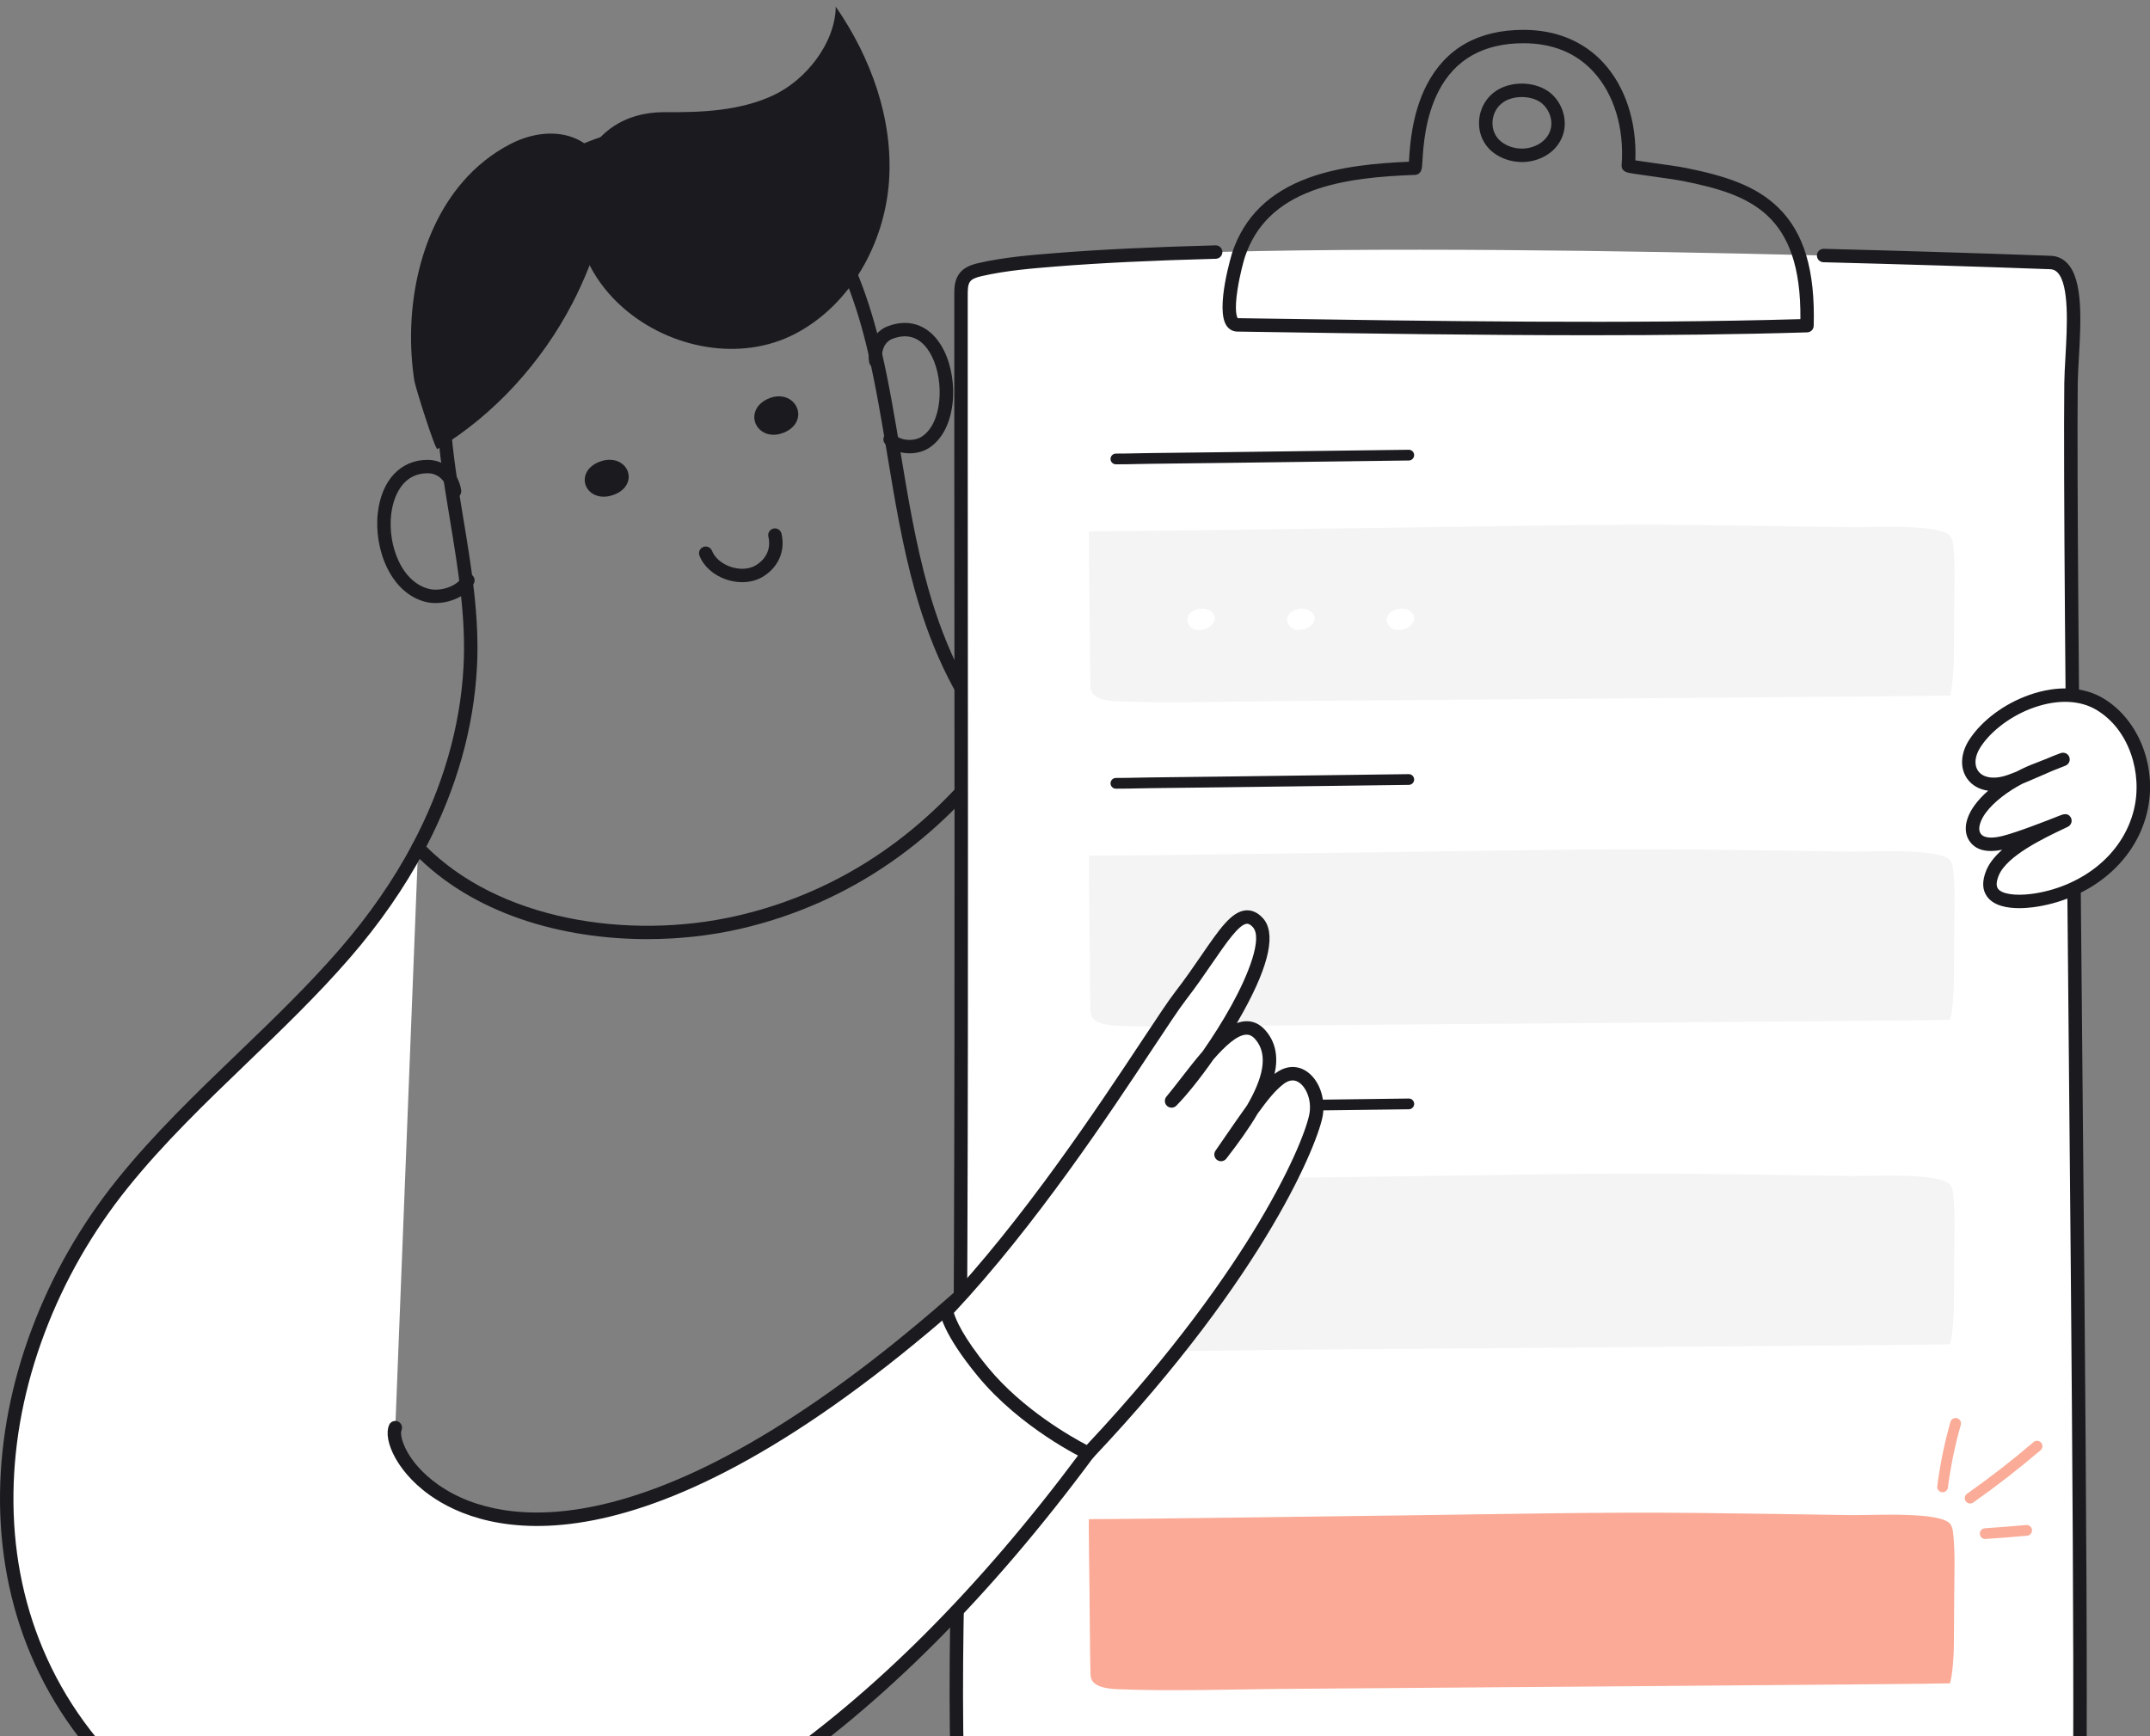 <svg width="208" height="168" viewBox="0 0 208 168" fill="none" xmlns="http://www.w3.org/2000/svg">
<rect x="0" y="0" width="208" height="168" fill="#808080" stroke="none"/>
<g clip-path="url(#clip0_952_6267)">
<path d="M62.617 90.874C54.446 90.874 45.727 88.483 39.978 82.49C39.783 82.287 39.741 81.983 39.874 81.735C42.853 76.144 44.525 70.355 44.843 64.528C45.101 59.814 44.309 55.018 43.544 50.38C42.485 43.974 41.392 37.351 43.007 30.759C44.654 24.034 48.695 18.328 54.095 15.102C59.997 11.576 67.447 11.276 73.075 14.337C78.893 17.503 82.991 24.063 85.253 33.834C86.021 37.151 86.587 40.559 87.134 43.853C87.85 48.166 88.59 52.626 89.788 56.887C91.491 62.944 94.018 67.894 97.298 71.603C97.5 71.832 97.517 72.169 97.336 72.415C94.087 76.872 90.294 80.611 86.06 83.525C81.675 86.543 76.812 88.682 71.606 89.879C68.825 90.518 65.763 90.873 62.618 90.873L62.617 90.874ZM41.243 81.924C44.619 85.286 49.345 87.665 54.944 88.817C60.217 89.901 66.029 89.83 71.312 88.614C76.358 87.453 81.071 85.382 85.32 82.456C89.301 79.716 92.883 76.221 95.977 72.067C92.735 68.259 90.232 63.273 88.535 57.239C87.317 52.909 86.571 48.414 85.849 44.066C85.306 40.791 84.743 37.404 83.985 34.127C81.81 24.733 77.93 18.459 72.452 15.479C67.221 12.632 60.277 12.922 54.762 16.218C49.659 19.267 45.834 24.68 44.269 31.069C42.718 37.403 43.789 43.893 44.825 50.17C45.603 54.876 46.406 59.744 46.141 64.599C45.821 70.469 44.173 76.296 41.244 81.925L41.243 81.924Z" fill="#1B1A1F"/>
<path d="M42.125 58.352C41.815 58.352 41.514 58.319 41.237 58.255C37.815 57.456 36.142 53.14 36.554 49.601C36.92 46.452 38.767 44.496 41.375 44.496H41.384C43.018 44.499 44.378 45.739 44.617 47.445C44.667 47.8 44.418 48.129 44.063 48.178C43.709 48.226 43.38 47.98 43.33 47.625C43.207 46.744 42.545 45.796 41.383 45.795H41.376C38.528 45.795 37.955 48.823 37.846 49.752C37.666 51.297 37.935 52.965 38.585 54.327C39.269 55.761 40.317 56.706 41.535 56.99C42.68 57.258 44.243 56.692 44.691 55.849C44.859 55.532 45.253 55.411 45.57 55.58C45.887 55.748 46.008 56.141 45.839 56.458C45.183 57.693 43.542 58.353 42.127 58.353L42.125 58.352Z" fill="#1B1A1F"/>
<path d="M88.001 43.864C87.096 43.864 86.2 43.552 85.64 42.96C85.394 42.699 85.406 42.288 85.666 42.042C85.927 41.796 86.338 41.808 86.585 42.068C87.127 42.642 88.398 42.738 89.153 42.264C91.164 40.997 91.379 36.917 90.144 34.467C89.046 32.285 87.466 32.348 86.334 32.787C85.606 33.069 85.201 33.926 85.368 34.828C85.433 35.179 85.201 35.518 84.848 35.585C84.496 35.65 84.157 35.417 84.091 35.065C83.808 33.551 84.556 32.083 85.866 31.577C88.109 30.709 90.143 31.572 91.308 33.885C92.821 36.89 92.513 41.686 89.847 43.364C89.311 43.701 88.653 43.864 88.001 43.864Z" fill="#1B1A1F"/>
<path d="M59.105 47.286C61.085 46.606 60.049 44.522 58.169 45.311C56.416 46.047 57.299 47.907 59.105 47.286Z" fill="#1B1A1F"/>
<path d="M58.402 48.062C57.533 48.062 56.901 47.584 56.668 46.976C56.393 46.254 56.666 45.237 57.916 44.713C58.76 44.358 59.617 44.426 60.207 44.893C60.676 45.266 60.898 45.827 60.801 46.395C60.685 47.066 60.144 47.615 59.315 47.9C58.99 48.011 58.683 48.062 58.401 48.062H58.402ZM58.98 45.784C58.812 45.784 58.621 45.826 58.422 45.91C58.032 46.074 57.811 46.322 57.884 46.514C57.955 46.7 58.315 46.873 58.894 46.674C59.319 46.528 59.497 46.322 59.522 46.176C59.545 46.043 59.444 45.947 59.399 45.911C59.293 45.827 59.148 45.784 58.98 45.784Z" fill="#1B1A1F"/>
<path d="M75.576 41.265C77.519 40.487 76.344 38.317 74.508 39.206C72.796 40.036 73.802 41.974 75.576 41.265Z" fill="#1B1A1F"/>
<path d="M74.832 42.07C74.006 42.07 73.378 41.614 73.114 41.019C72.788 40.282 72.996 39.217 74.225 38.622C75.031 38.231 75.881 38.261 76.499 38.701C77.013 39.068 77.287 39.669 77.216 40.271C77.133 40.964 76.623 41.545 75.818 41.867C75.469 42.008 75.136 42.07 74.832 42.07ZM75.356 39.644C75.185 39.644 74.993 39.693 74.793 39.789C74.392 39.983 74.2 40.26 74.304 40.493C74.412 40.739 74.802 40.875 75.335 40.661C75.681 40.523 75.9 40.319 75.925 40.115C75.941 39.983 75.874 39.848 75.746 39.757C75.639 39.681 75.505 39.643 75.356 39.643V39.644Z" fill="#1B1A1F"/>
<path d="M71.8 56.333C71.289 56.333 70.761 56.246 70.249 56.071C69.023 55.65 68.083 54.812 67.671 53.771C67.538 53.437 67.702 53.06 68.036 52.928C68.37 52.797 68.747 52.959 68.88 53.293C69.148 53.971 69.817 54.549 70.671 54.842C71.545 55.142 72.452 55.094 73.097 54.714C74.144 54.097 74.608 53.057 74.337 51.929C74.254 51.58 74.469 51.231 74.818 51.146C75.168 51.063 75.518 51.278 75.602 51.627C76.006 53.312 75.299 54.924 73.757 55.832C73.193 56.164 72.513 56.333 71.8 56.333Z" fill="#1B1A1F"/>
<path d="M44.77 17.59C46.053 16.107 47.6 14.848 49.431 13.909C51.409 12.894 53.846 12.525 55.853 13.481C61.355 16.105 57.348 25.547 55.384 29.334C52.428 35.034 47.835 40.129 42.316 43.452C42.111 43.574 40.185 37.484 40.085 36.837C39.084 30.352 40.381 22.663 44.769 17.592L44.77 17.59Z" fill="#1B1A1F"/>
<path d="M60.323 29.816C64.788 33.706 71.638 35.091 76.988 32.268C82.305 29.463 85.578 23.543 86.005 17.554C86.431 11.565 84.274 5.588 80.856 0.648C80.805 4.167 77.964 7.772 74.764 9.246C71.562 10.719 67.926 10.887 64.402 10.853C58.711 10.798 55.476 14.896 55.705 20.58C55.856 24.304 57.667 27.503 60.323 29.816Z" fill="#1B1A1F"/>
<path d="M200.358 37.092C200.4 33.261 201.608 25.399 198.285 25.399C198.13 25.399 131.223 22.811 102.235 25.128C99.758 25.325 97.273 25.525 94.844 26.078C94.265 26.211 93.639 26.397 93.292 26.908C92.983 27.364 92.971 27.968 92.971 28.53C92.956 66.016 93.1 103.497 92.831 140.982C92.745 152.958 92.135 165.141 92.884 177.09C92.923 177.716 92.974 178.366 93.273 178.907C93.851 179.952 95.147 180.24 96.286 180.227C111.712 180.049 198.002 180.666 200.902 180.386C201.953 180.284 200.123 58.649 200.358 37.091V37.092Z" fill="white"/>
<path d="M191.085 181.111C181.409 181.111 165.856 181.047 149.738 180.982C127.066 180.89 103.621 180.794 96.294 180.878C94.576 180.895 93.306 180.309 92.704 179.222C92.323 178.534 92.275 177.757 92.236 177.133C91.694 168.471 91.864 159.575 92.029 150.972C92.093 147.691 92.158 144.296 92.181 140.979C92.375 114.003 92.354 86.576 92.333 60.052C92.326 49.721 92.317 39.039 92.322 28.532C92.322 27.963 92.322 27.184 92.755 26.546C93.217 25.864 93.963 25.615 94.701 25.447C97.18 24.883 99.724 24.679 102.184 24.483C106.335 24.151 111.52 23.901 117.592 23.741C117.957 23.731 118.249 24.015 118.258 24.373C118.268 24.732 117.984 25.031 117.625 25.04C111.577 25.199 106.416 25.447 102.288 25.777C99.874 25.971 97.377 26.169 94.99 26.714C94.438 26.84 94.03 26.984 93.831 27.275C93.637 27.56 93.622 28.014 93.622 28.533C93.617 39.039 93.626 49.721 93.633 60.05C93.654 86.577 93.675 114.007 93.481 140.988C93.458 144.313 93.392 147.712 93.329 150.997C93.164 159.574 92.994 168.442 93.533 177.051C93.572 177.68 93.62 178.194 93.841 178.594C94.326 179.47 95.579 179.589 96.279 179.579C103.616 179.495 127.064 179.591 149.742 179.683C172.768 179.777 196.536 179.874 200.372 179.763C200.838 174.873 200.422 130.925 200.087 95.369C199.845 69.753 199.616 45.557 199.709 37.085C199.717 36.355 199.766 35.486 199.818 34.565C199.984 31.623 200.213 27.593 199.06 26.373C198.849 26.151 198.604 26.047 198.287 26.047C198.28 26.047 198.162 26.044 197.941 26.036C191.423 25.797 183.776 25.563 176.408 25.375C176.049 25.366 175.766 25.067 175.775 24.709C175.784 24.355 176.073 24.076 176.425 24.076C176.43 24.076 176.437 24.076 176.442 24.076C183.815 24.263 191.467 24.498 197.99 24.737C198.164 24.744 198.27 24.747 198.298 24.749C198.974 24.751 199.549 24.998 200.006 25.481C201.544 27.107 201.318 31.108 201.118 34.638C201.067 35.543 201.018 36.398 201.01 37.098C200.918 45.556 201.147 69.746 201.388 95.355C201.581 115.649 201.778 136.633 201.852 152.874C201.893 161.673 201.891 168.164 201.85 172.715C201.828 175.199 201.791 177.105 201.744 178.381C201.673 180.313 201.648 180.964 200.966 181.03C200.393 181.086 196.745 181.107 191.086 181.107L191.085 181.111Z" fill="#1B1A1F"/>
<path d="M188.644 67.298C188.624 67.362 129.303 67.788 123.843 67.838C118.608 67.886 113.412 68.066 108.174 67.867C107.175 67.829 105.963 67.671 105.612 66.951C105.508 66.738 105.502 66.507 105.496 66.28C105.434 63.645 105.442 61.009 105.404 58.374C105.396 57.801 105.301 51.41 105.349 51.41C107.374 51.403 109.399 51.38 111.412 51.358C113.728 51.334 116.042 51.304 118.357 51.275C124.337 51.199 130.318 51.117 136.298 51.04C145.613 50.921 154.947 50.706 164.264 50.81C169.219 50.865 174.175 50.943 179.131 51.019C181.107 51.051 187.944 50.629 188.724 51.945C188.867 52.187 188.919 52.454 188.95 52.719C189.158 54.548 189.076 56.376 189.064 58.205C189.051 60.006 189.04 61.806 189.027 63.607C189.027 64.451 188.907 66.485 188.647 67.299L188.644 67.298Z" fill="#F4F4F4"/>
<path d="M107.957 44.929C107.671 44.929 107.439 44.697 107.438 44.412C107.438 44.125 107.669 43.891 107.955 43.89C109.053 43.886 109.369 43.877 109.77 43.866C110.104 43.857 110.481 43.848 111.4 43.838C113.714 43.813 116.029 43.783 118.343 43.755C121.281 43.717 124.22 43.678 127.158 43.639C130.2 43.599 133.242 43.559 136.285 43.52C136.288 43.52 136.289 43.52 136.291 43.52C136.576 43.52 136.807 43.748 136.811 44.032C136.815 44.319 136.585 44.555 136.298 44.559C133.256 44.597 130.214 44.638 127.172 44.678C124.234 44.717 121.295 44.756 118.357 44.794C116.042 44.823 113.727 44.852 111.413 44.877C110.502 44.886 110.128 44.896 109.798 44.905C109.407 44.916 109.07 44.925 107.96 44.929H107.957Z" fill="#1B1A1F"/>
<path d="M188.644 98.687C188.624 98.751 129.303 99.176 123.843 99.227C118.608 99.275 113.412 99.454 108.174 99.256C107.175 99.218 105.963 99.06 105.612 98.34C105.508 98.127 105.502 97.896 105.496 97.669C105.434 95.034 105.442 92.397 105.404 89.762C105.396 89.19 105.301 82.799 105.349 82.799C107.374 82.791 109.399 82.769 111.412 82.747C113.728 82.722 116.042 82.692 118.357 82.664C124.337 82.587 130.318 82.505 136.298 82.429C145.613 82.309 154.947 82.095 164.264 82.199C169.219 82.254 174.175 82.332 179.131 82.408C181.107 82.439 187.944 82.017 188.724 83.334C188.867 83.576 188.919 83.843 188.95 84.108C189.158 85.937 189.076 87.765 189.064 89.594C189.051 91.395 189.04 93.195 189.027 94.996C189.027 95.84 188.907 97.874 188.647 98.688L188.644 98.687Z" fill="#F4F4F4"/>
<path d="M107.957 76.316C107.671 76.316 107.439 76.085 107.438 75.799C107.438 75.512 107.669 75.278 107.955 75.277C109.053 75.273 109.369 75.264 109.77 75.254C110.104 75.245 110.481 75.236 111.4 75.225C113.714 75.2 116.029 75.171 118.343 75.142C121.265 75.104 124.187 75.067 127.11 75.028C130.169 74.987 133.226 74.947 136.285 74.908H136.291C136.576 74.908 136.807 75.137 136.811 75.421C136.815 75.708 136.585 75.943 136.298 75.947C133.24 75.986 130.182 76.026 127.124 76.067C124.202 76.106 121.279 76.144 118.357 76.181C116.042 76.211 113.727 76.239 111.413 76.264C110.502 76.274 110.128 76.284 109.798 76.293C109.407 76.303 109.07 76.312 107.96 76.316H107.957Z" fill="#1B1A1F"/>
<path d="M188.644 130.074C188.624 130.138 129.303 130.564 123.843 130.614C118.608 130.662 113.412 130.842 108.174 130.643C107.175 130.605 105.963 130.447 105.612 129.727C105.508 129.514 105.502 129.283 105.496 129.056C105.434 126.421 105.442 123.785 105.404 121.15C105.396 120.577 105.301 114.186 105.349 114.186C107.374 114.178 109.399 114.156 111.412 114.134C113.728 114.11 116.042 114.08 118.357 114.051C124.337 113.974 130.318 113.893 136.298 113.816C145.613 113.697 154.947 113.482 164.264 113.586C169.219 113.641 174.175 113.719 179.131 113.795C181.107 113.826 187.944 113.404 188.724 114.721C188.867 114.963 188.919 115.23 188.95 115.495C189.158 117.324 189.076 119.152 189.064 120.981C189.051 122.782 189.04 124.582 189.027 126.383C189.027 127.227 188.907 129.261 188.647 130.075L188.644 130.074Z" fill="#F4F4F4"/>
<path d="M107.957 107.705C107.671 107.705 107.439 107.473 107.438 107.188C107.438 106.901 107.668 106.667 107.955 106.666C109.053 106.662 109.369 106.653 109.77 106.642C110.104 106.633 110.481 106.624 111.401 106.614C113.715 106.589 116.03 106.559 118.344 106.531C121.266 106.493 124.189 106.454 127.111 106.416C130.17 106.376 133.227 106.336 136.286 106.297H136.293C136.577 106.297 136.809 106.525 136.813 106.81C136.817 107.097 136.586 107.332 136.299 107.336C133.242 107.375 130.183 107.415 127.125 107.455C124.203 107.494 121.281 107.533 118.358 107.57C116.043 107.599 113.728 107.628 111.414 107.653C110.503 107.663 110.128 107.672 109.8 107.681C109.408 107.692 109.072 107.701 107.961 107.705H107.959H107.957Z" fill="#1B1A1F"/>
<path d="M188.644 162.886C188.624 162.95 129.303 163.376 123.843 163.426C118.608 163.474 113.412 163.654 108.174 163.455C107.175 163.417 105.963 163.259 105.612 162.539C105.508 162.326 105.502 162.095 105.496 161.868C105.434 159.233 105.442 156.597 105.404 153.962C105.396 153.389 105.301 146.998 105.349 146.998C107.374 146.99 109.399 146.968 111.412 146.946C113.728 146.922 116.042 146.892 118.357 146.863C124.337 146.787 130.318 146.705 136.298 146.628C145.613 146.509 154.947 146.294 164.264 146.398C169.219 146.453 174.175 146.529 179.131 146.607C181.107 146.638 187.944 146.216 188.724 147.533C188.867 147.775 188.919 148.042 188.95 148.307C189.158 150.136 189.076 151.964 189.064 153.793C189.051 155.594 189.04 157.394 189.027 159.195C189.027 160.039 188.907 162.073 188.647 162.887L188.644 162.886Z" fill="#FAAA96"/>
<path d="M153.848 32.438C143.021 32.438 131.939 32.27 121.677 32.115L119.698 32.085C119.282 32.078 118.92 31.884 118.674 31.535C117.53 29.916 119.199 24.475 119.217 24.421C120.385 20.966 122.792 18.608 126.579 17.216C129.619 16.098 133.163 15.783 136.306 15.649C136.309 15.6 136.313 15.549 136.316 15.499C136.396 14.155 136.586 11.006 138.022 8.224C139.849 4.686 142.999 2.891 147.386 2.888H147.393C150.51 2.888 153.168 3.975 155.079 6.031C157.235 8.349 158.363 11.781 158.211 15.518C158.675 15.59 159.396 15.692 160.016 15.779C161.215 15.946 162.454 16.12 163.091 16.249C166.892 17.014 169.871 17.96 172.053 20.102C174.532 22.534 175.616 26.165 175.465 31.53C175.456 31.874 175.179 32.151 174.835 32.161C168.163 32.364 161.06 32.438 153.846 32.438H153.848ZM119.737 30.786L121.696 30.816C138.57 31.072 157.666 31.36 174.179 30.881C174.276 20.651 169.314 18.824 162.836 17.521C162.237 17.401 160.962 17.221 159.837 17.064C159.2 16.975 158.599 16.89 158.154 16.822C157.909 16.784 157.728 16.753 157.601 16.728C156.972 16.605 156.864 16.257 156.884 15.986C157.151 12.392 156.146 9.085 154.128 6.913C152.444 5.102 150.178 4.184 147.393 4.184H147.386C143.524 4.186 140.763 5.744 139.177 8.817C137.866 11.355 137.695 14.205 137.613 15.575C137.599 15.815 137.587 16.006 137.571 16.148C137.501 16.802 137.118 16.914 136.895 16.923C133.725 17.041 130.072 17.314 127.027 18.433C123.633 19.681 121.482 21.775 120.448 24.834C120.334 25.173 119.95 26.555 119.724 28.012C119.395 30.132 119.675 30.691 119.737 30.784V30.786ZM147.252 15.679C147.23 15.679 147.207 15.679 147.185 15.679C146.181 15.663 145.218 15.337 144.47 14.762C143.52 14.029 143.018 12.906 143.094 11.681C143.172 10.43 143.849 9.31 144.906 8.687C146.304 7.862 148.306 7.893 149.667 8.759C151.081 9.659 151.746 11.578 151.181 13.127C150.535 14.897 148.755 15.68 147.251 15.68L147.252 15.679ZM147.205 14.38C148.224 14.394 149.526 13.871 149.96 12.681C150.362 11.58 149.758 10.357 148.969 9.854C148.029 9.256 146.535 9.235 145.567 9.805C144.882 10.209 144.443 10.94 144.392 11.762C144.343 12.55 144.661 13.268 145.266 13.733C145.792 14.139 146.481 14.368 147.207 14.38H147.205Z" fill="#1B1A1F"/>
<path opacity="0.98" d="M187.934 144.396C187.912 144.396 187.89 144.396 187.868 144.392C187.583 144.355 187.382 144.096 187.418 143.811C187.686 141.713 188.115 139.619 188.696 137.587C188.775 137.312 189.063 137.152 189.34 137.23C189.615 137.309 189.775 137.596 189.697 137.873C189.13 139.854 188.712 141.896 188.45 143.943C188.417 144.205 188.193 144.397 187.936 144.397L187.934 144.396Z" fill="#FAAA96"/>
<path opacity="0.98" d="M190.598 145.484C190.434 145.484 190.274 145.408 190.173 145.265C190.008 145.031 190.064 144.706 190.298 144.541C192.526 142.97 194.692 141.288 196.735 139.541C196.954 139.354 197.281 139.38 197.468 139.599C197.656 139.817 197.63 140.144 197.411 140.331C195.344 142.099 193.153 143.8 190.897 145.391C190.806 145.454 190.702 145.485 190.598 145.485V145.484Z" fill="#FAAA96"/>
<path opacity="0.98" d="M192.059 148.916C191.787 148.916 191.558 148.706 191.54 148.431C191.521 148.145 191.738 147.897 192.025 147.879C193.38 147.789 194.721 147.684 196.015 147.566C196.302 147.539 196.554 147.75 196.58 148.036C196.606 148.322 196.396 148.575 196.11 148.601C194.808 148.72 193.458 148.826 192.094 148.916C192.082 148.916 192.071 148.916 192.059 148.916Z" fill="#FAAA96"/>
<path d="M115.068 59.414C114.849 59.685 114.787 60.049 115.037 60.475C115.717 61.63 118.191 60.524 117.37 59.371C117.217 59.155 116.971 59.011 116.695 58.937C116.149 58.792 115.413 58.989 115.068 59.414Z" fill="white"/>
<path d="M124.717 59.414C124.497 59.685 124.436 60.049 124.686 60.475C125.365 61.63 127.839 60.524 127.019 59.371C126.866 59.155 126.62 59.011 126.343 58.937C125.797 58.792 125.061 58.989 124.717 59.414Z" fill="white"/>
<path d="M134.357 59.414C134.138 59.685 134.077 60.049 134.326 60.475C135.006 61.63 137.48 60.524 136.66 59.371C136.506 59.155 136.26 59.011 135.984 58.937C135.438 58.792 134.702 58.989 134.357 59.414Z" fill="white"/>
<path d="M40.45 82.04C38.514 85.677 36.106 89.09 33.373 92.243C26.628 100.029 18.328 106.48 11.877 114.493C-2.057 131.8 -4.582 157.501 13.257 173.149C33.6 190.997 69.803 188.513 105.266 140.619L91.57 126.639C50.724 161.649 36.853 141.511 38.243 138.14L40.45 82.039V82.04Z" fill="white"/>
<path d="M40.552 184C36.068 184 31.72 183.336 27.577 182.014C22.151 180.283 17.189 177.465 12.828 173.638C8.452 169.799 5.131 165.234 2.957 160.068C0.923 155.232 -0.071 149.971 0.004 144.435C0.075 139.14 1.117 133.79 3.099 128.53C5.058 123.33 7.843 118.471 11.372 114.086C14.89 109.718 19.007 105.757 22.989 101.928C26.341 98.704 29.808 95.369 32.884 91.818C35.679 88.591 38.033 85.199 39.878 81.735C40.047 81.418 40.441 81.299 40.756 81.468C41.074 81.636 41.193 82.03 41.024 82.346C39.133 85.895 36.724 89.368 33.865 92.669C30.752 96.263 27.263 99.619 23.888 102.865C19.936 106.666 15.849 110.597 12.383 114.902C8.94 119.178 6.226 123.918 4.315 128.99C2.386 134.108 1.373 139.31 1.303 144.454C1.23 149.811 2.189 154.897 4.156 159.567C6.253 164.55 9.46 168.956 13.686 172.664C17.912 176.372 22.72 179.101 27.973 180.778C33.466 182.531 39.336 183.091 45.416 182.44C54.773 181.44 64.371 177.633 73.947 171.125C84.426 164.002 94.685 153.747 104.444 140.64L92.832 126.329C61.722 153.633 46.652 148.281 41.601 144.692C39.752 143.378 38.749 141.987 38.233 141.052C37.544 139.804 37.328 138.654 37.642 137.896C37.778 137.565 38.158 137.406 38.491 137.543C38.822 137.679 38.981 138.058 38.844 138.391C38.604 138.975 39.317 141.474 42.355 143.633C44.151 144.91 46.323 145.749 48.814 146.128C51.862 146.593 55.307 146.344 59.056 145.389C68.62 142.952 79.864 136.061 92.479 124.907C92.612 124.79 92.786 124.733 92.964 124.746C93.141 124.76 93.303 124.847 93.415 124.985L105.771 140.213C105.958 140.443 105.965 140.77 105.789 141.008C95.854 154.427 85.387 164.92 74.679 172.198C64.925 178.827 55.126 182.708 45.555 183.731C43.871 183.912 42.202 184.001 40.552 184.001V184Z" fill="#1B1A1F"/>
<path d="M197.2 74.427C195.564 75.023 192.943 76.412 191.574 78.281C190.971 79.106 190.504 80.289 191.132 81.094C191.741 81.873 192.938 81.755 193.897 81.515C195.852 81.027 200.127 79.25 199.747 79.431C197.681 80.416 193.711 82.199 192.774 84.449C191.617 87.225 194.639 87.393 196.593 87.143C201.398 86.53 205.875 83.372 207.071 78.522C207.993 74.784 206.629 70.27 203.226 68.175C199.375 65.805 193.35 68.426 191.067 71.92C189.553 74.24 191.056 76.506 193.97 75.746C195.279 75.405 198.222 73.948 199.583 73.481L197.198 74.425L197.2 74.427Z" fill="white"/>
<path d="M195.346 87.877C194.21 87.877 192.927 87.657 192.269 86.798C191.762 86.134 191.73 85.26 192.17 84.2C192.467 83.487 193.015 82.829 193.697 82.227C192.256 82.517 191.222 82.271 190.616 81.494C189.905 80.582 190.065 79.237 191.046 77.898C191.409 77.403 191.852 76.94 192.342 76.511C191.495 76.398 190.789 76.007 190.327 75.366C189.587 74.34 189.662 72.884 190.522 71.567C191.738 69.706 193.912 68.088 196.342 67.237C199.054 66.288 201.619 66.426 203.566 67.624C207.017 69.749 208.757 74.398 207.701 78.678C207.098 81.125 205.674 83.287 203.587 84.933C201.659 86.452 199.203 87.467 196.675 87.789C196.3 87.837 195.838 87.877 195.348 87.877H195.346ZM199.795 78.778C200.152 78.778 200.308 79.028 200.365 79.159C200.488 79.438 200.41 79.834 200.026 80.016L199.68 80.181C197.753 81.095 194.165 82.798 193.373 84.698C193.122 85.299 193.1 85.741 193.305 86.01C193.686 86.507 194.943 86.7 196.51 86.5C198.808 86.207 201.036 85.287 202.782 83.912C204.641 82.449 205.906 80.53 206.439 78.367C206.869 76.621 206.769 74.697 206.155 72.948C205.511 71.109 204.38 69.65 202.883 68.73C201.277 67.74 199.106 67.645 196.772 68.463C194.637 69.211 192.659 70.672 191.612 72.277C191.043 73.147 190.958 74.019 191.383 74.609C191.817 75.211 192.723 75.402 193.806 75.12C194.126 75.037 194.574 74.872 195.075 74.669C195.743 74.318 196.394 74.031 196.967 73.822L198.085 73.379C198.577 73.17 199.021 72.99 199.374 72.87C199.708 72.755 200.072 72.928 200.194 73.259C200.316 73.59 200.152 73.958 199.823 74.088L198.578 74.581C198.233 74.728 197.86 74.89 197.48 75.057C196.849 75.332 196.208 75.611 195.626 75.849C194.263 76.577 192.9 77.572 192.098 78.667C191.643 79.289 191.25 80.193 191.644 80.698C192.029 81.191 192.996 81.073 193.74 80.889C195.162 80.533 197.967 79.429 199.024 79.014C199.184 78.951 199.311 78.901 199.4 78.867C199.553 78.807 199.684 78.782 199.796 78.782L199.795 78.778Z" fill="#1B1A1F"/>
<path d="M105.273 140.62C121.644 123.275 126.906 110.519 127.333 107.802C127.723 105.323 125.809 102.787 123.751 104.398C122.374 105.476 121.28 107.149 118.13 111.713C121.475 107.402 124.312 102.874 121.943 100.139C119.659 97.504 116.097 103.208 113.347 106.53C116.705 103.144 124.167 91.872 121.668 89.248C119.734 87.216 117.958 91.518 114.186 96.401C111.692 99.63 102.19 115.592 91.57 126.847C91.57 126.847 91.715 128.639 95.088 132.738C99.188 137.72 105.272 140.618 105.272 140.618L105.273 140.62Z" fill="white"/>
<path d="M105.273 141.269C105.178 141.269 105.083 141.248 104.993 141.205C104.74 141.085 98.73 138.187 94.587 133.152C91.183 129.015 90.939 127.106 90.924 126.901C90.91 126.717 90.972 126.537 91.098 126.403C99.012 118.015 106.223 107.119 110.532 100.61C111.983 98.419 113.031 96.835 113.672 96.005C114.647 94.743 115.493 93.512 116.239 92.426C117.988 89.881 119.142 88.199 120.524 88.09C121.102 88.044 121.647 88.283 122.14 88.802C123.472 90.2 122.844 93.268 120.274 97.918C120.074 98.281 119.867 98.643 119.657 99.001C119.956 98.89 120.254 98.825 120.549 98.817C121.266 98.795 121.903 99.1 122.436 99.716C123.466 100.904 123.656 102.348 123.308 103.923C123.323 103.912 123.337 103.9 123.351 103.889C124.287 103.156 125.351 103.043 126.267 103.58C127.535 104.325 128.255 106.143 127.977 107.904C127.593 110.34 122.696 123.107 105.747 141.065C105.621 141.199 105.45 141.269 105.274 141.269H105.273ZM92.28 127.042C92.462 127.652 93.143 129.354 95.589 132.328C98.934 136.392 103.702 139.072 105.131 139.821C113.689 130.702 118.872 123.147 121.723 118.393C125.245 112.517 126.513 108.831 126.69 107.702C126.903 106.347 126.306 105.112 125.605 104.701C125.156 104.436 124.666 104.508 124.15 104.912C123.403 105.496 122.713 106.314 121.673 107.754C120.82 109.21 119.745 110.689 118.64 112.113C118.425 112.391 118.027 112.446 117.743 112.239C117.459 112.031 117.392 111.635 117.591 111.346L118.323 110.284C119.271 108.909 120.016 107.827 120.645 106.957C122.106 104.441 122.781 102.108 121.447 100.567C121.087 100.152 120.777 100.112 120.577 100.117C119.695 100.14 118.548 101.191 117.395 102.51C116.053 104.431 114.743 106.043 113.804 106.989C113.56 107.236 113.165 107.247 112.906 107.014C112.649 106.782 112.62 106.387 112.841 106.119C113.292 105.575 113.762 104.97 114.258 104.33C114.954 103.434 115.656 102.528 116.36 101.717C117.313 100.349 118.283 98.825 119.13 97.292C120.78 94.307 122.189 90.744 121.192 89.699C120.875 89.367 120.684 89.381 120.621 89.386C119.857 89.447 118.618 91.252 117.305 93.162C116.55 94.263 115.693 95.509 114.696 96.801C114.084 97.594 112.993 99.242 111.611 101.329C107.323 107.808 100.172 118.61 92.276 127.043L92.28 127.042Z" fill="#1B1A1F"/>
</g>
<defs>
<clipPath id="clip0_952_6267">
<rect width="208" height="168" fill="white"/>
</clipPath>
</defs>
</svg>
